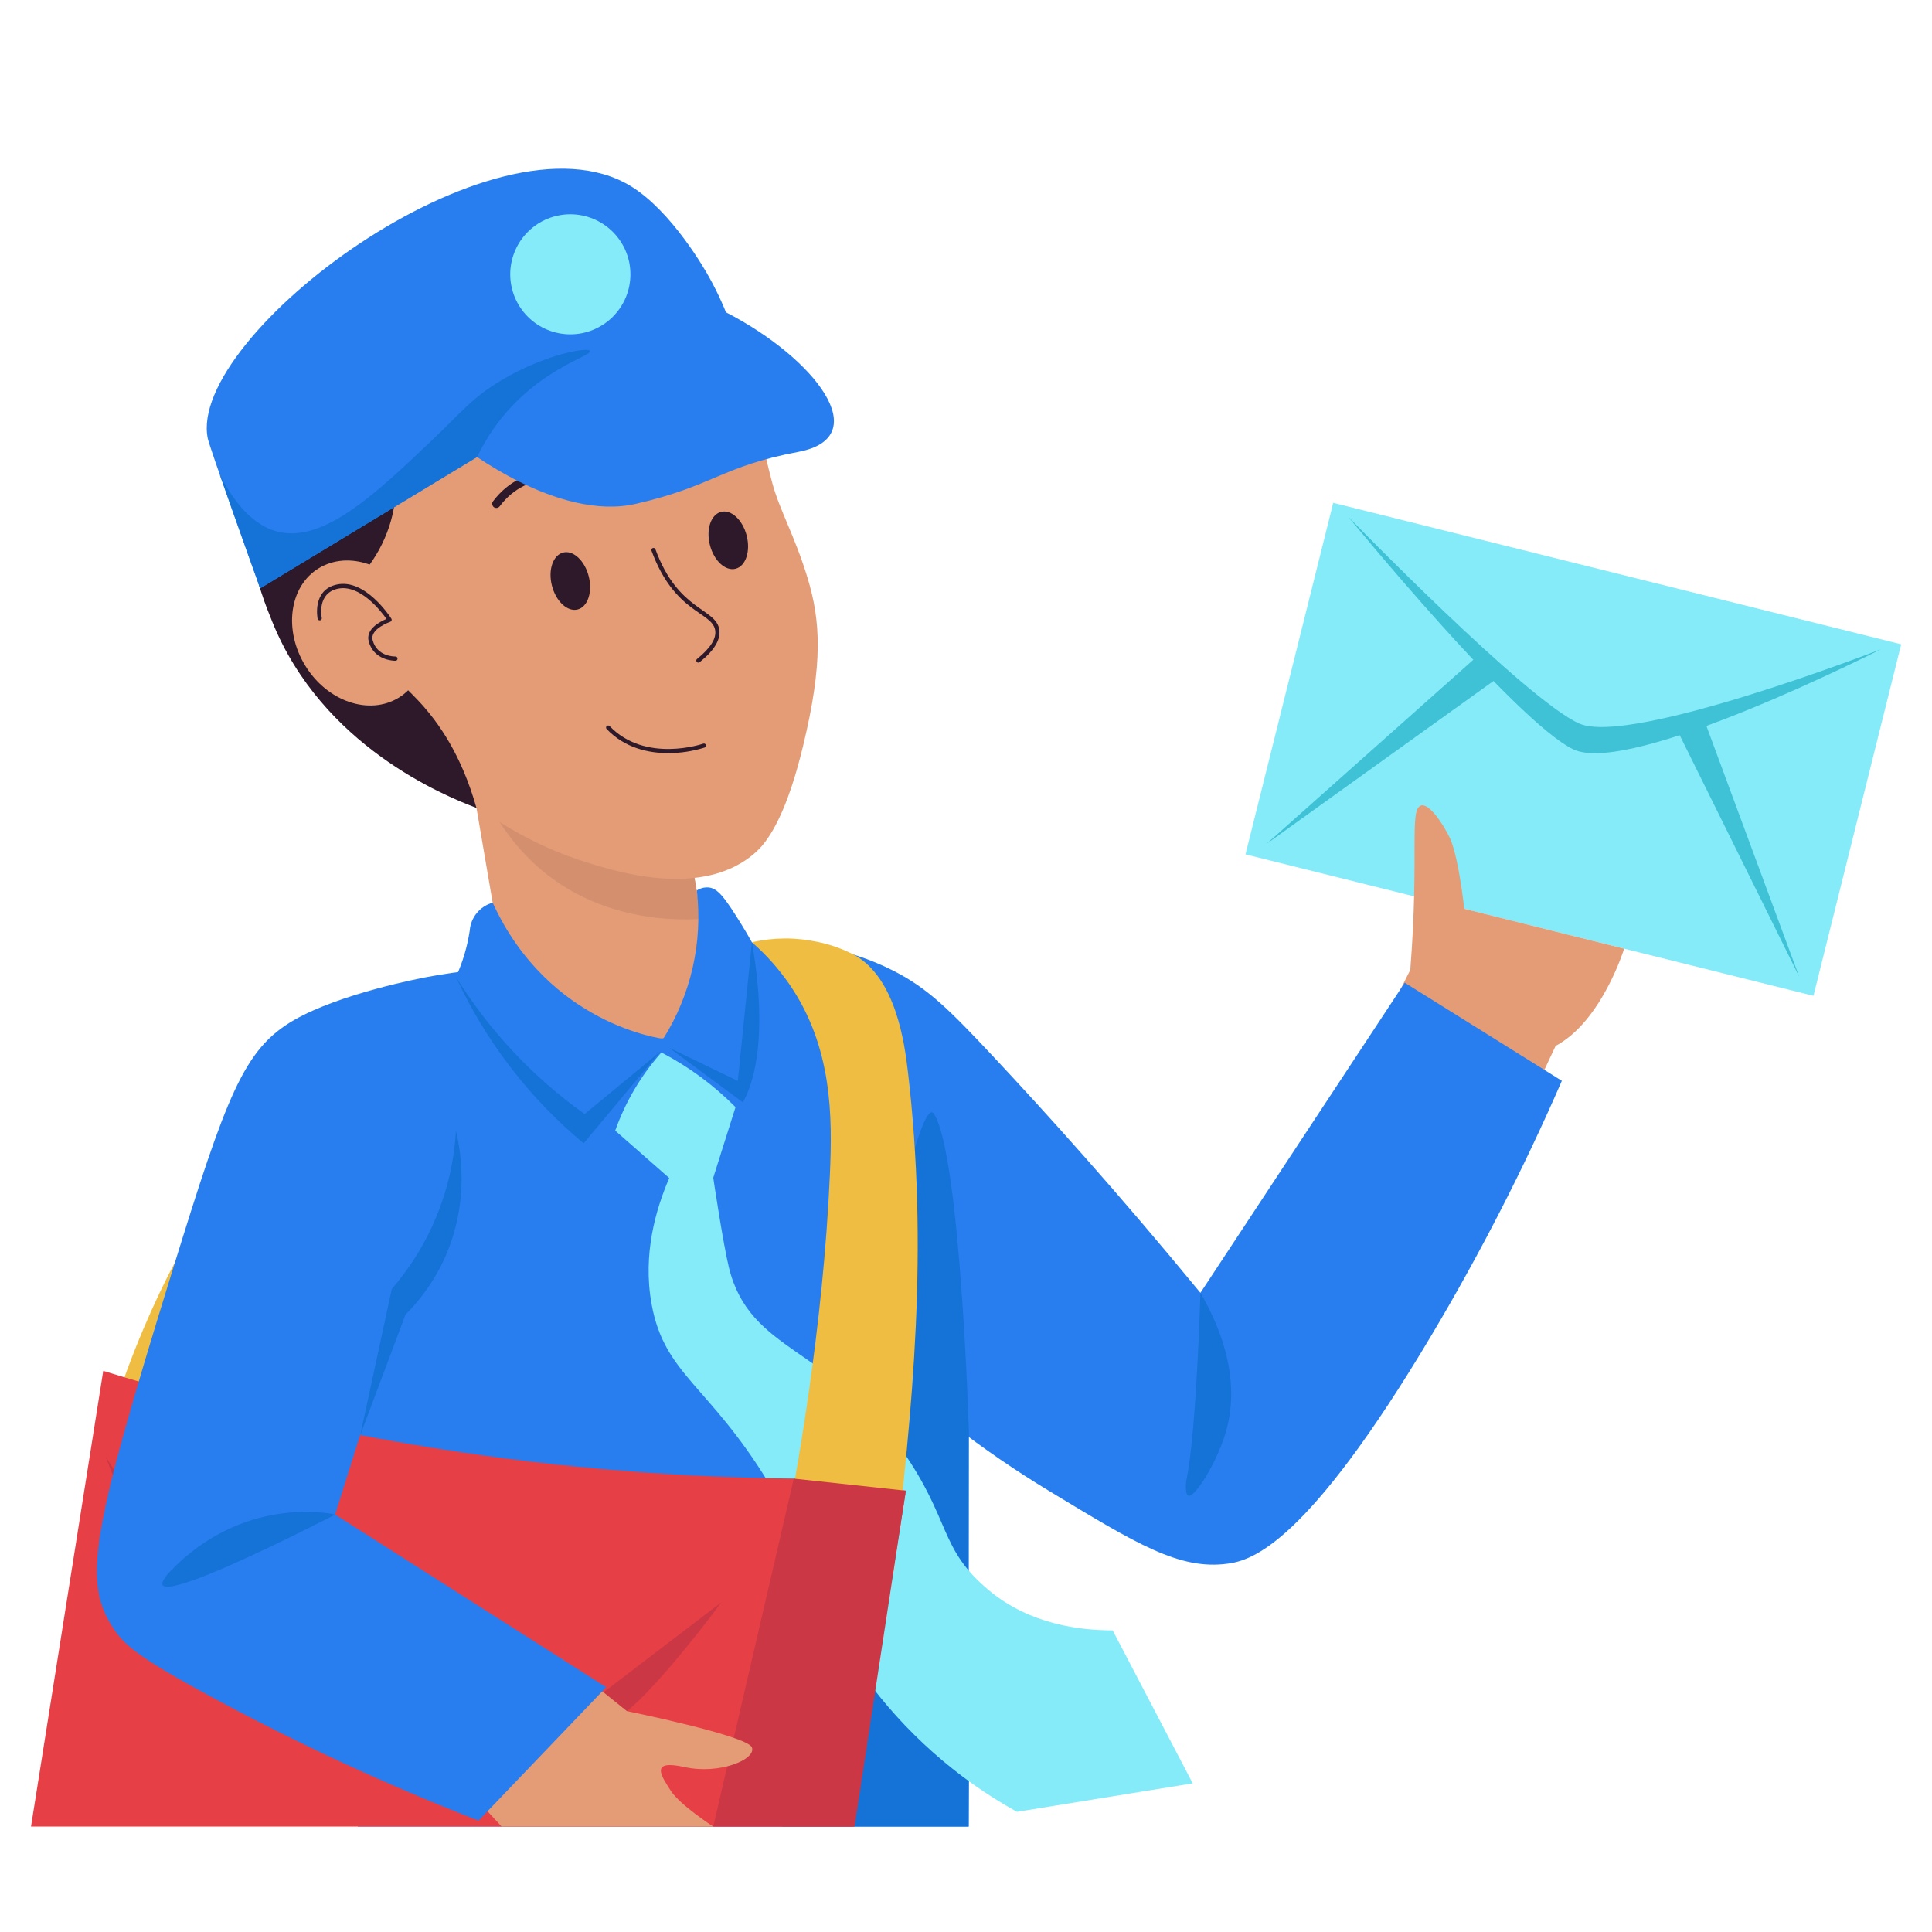 <svg xmlns="http://www.w3.org/2000/svg" xmlns:xlink="http://www.w3.org/1999/xlink" width="500" viewBox="0 0 375 375" height="500" preserveAspectRatio="xMidYMid meet"><defs><clipPath id="7adf8de9f7"><path d="M 89.656 134 L 142 134 L 142 216.527 L 89.656 216.527 Z M 89.656 134 " clip-rule="nonzero"></path></clipPath><clipPath id="003f1aa739"><path d="M 89.75 140.816 L 128.617 134.195 L 141.496 209.605 L 102.629 216.23 Z M 89.75 140.816 " clip-rule="nonzero"></path></clipPath><clipPath id="bcf8363561"><path d="M 93 152 L 141 152 L 141 179 L 93 179 Z M 93 152 " clip-rule="nonzero"></path></clipPath><clipPath id="91114cf64b"><path d="M 89.75 140.816 L 128.617 134.195 L 141.496 209.605 L 102.629 216.23 Z M 89.75 140.816 " clip-rule="nonzero"></path></clipPath><clipPath id="c45c08a605"><path d="M 241 97 L 369.004 97 L 369.004 194 L 241 194 Z M 241 97 " clip-rule="nonzero"></path></clipPath><clipPath id="7a0dfa1b4f"><path d="M 59 185 L 189 185 L 189 354.57 L 59 354.57 Z M 59 185 " clip-rule="nonzero"></path></clipPath><clipPath id="2bdbc9896c"><path d="M 151 215 L 189 215 L 189 354.57 L 151 354.57 Z M 151 215 " clip-rule="nonzero"></path></clipPath><clipPath id="2a6962ad7e"><path d="M 6.004 266 L 176 266 L 176 354.57 L 6.004 354.57 Z M 6.004 266 " clip-rule="nonzero"></path></clipPath><clipPath id="8ed3a9ad77"><path d="M 138 286 L 176 286 L 176 354.57 L 138 354.57 Z M 138 286 " clip-rule="nonzero"></path></clipPath><clipPath id="8014b46a9e"><path d="M 86 322 L 147 322 L 147 354.57 L 86 354.57 Z M 86 322 " clip-rule="nonzero"></path></clipPath></defs><path fill="#efbd42" d="M 61.172 213.363 C 62.848 204.379 51.492 218.754 45.926 226.055 C 38.898 235.344 29.453 250.52 21.773 274.297 L 38.836 281.66 C 40.996 275.473 59.203 223.949 61.172 213.363 Z M 61.172 213.363 " fill-opacity="1" fill-rule="nonzero"></path><g clip-path="url(#7adf8de9f7)"><g clip-path="url(#003f1aa739)"><path fill="#e39c76" d="M 89.75 140.816 L 128.617 134.195 L 141.496 209.605 L 102.629 216.23 Z M 89.75 140.816 " fill-opacity="1" fill-rule="nonzero"></path></g></g><g clip-path="url(#bcf8363561)"><g clip-path="url(#91114cf64b)"><path fill="#d48f6e" d="M 93.332 152.316 C 94.559 155.484 96.148 158.457 98.109 161.234 C 100.07 164.008 102.34 166.504 104.918 168.723 C 119.258 180.906 137.184 178.391 140.25 177.941 L 136.57 156.402 Z M 93.332 152.316 " fill-opacity="1" fill-rule="nonzero"></path></g></g><g clip-path="url(#c45c08a605)"><path fill="#86ebf9" d="M 258.777 97.602 L 369.023 125.059 L 351.992 193.289 L 241.746 165.832 Z M 258.777 97.602 " fill-opacity="1" fill-rule="nonzero"></path></g><path fill="#40c2d6" d="M 261.652 100.254 C 261.652 100.254 294.266 140.141 305.383 145.449 C 316.496 150.762 365.074 126.023 365.074 126.023 C 365.074 126.023 316.676 144.797 306.59 140.461 C 296.508 136.129 261.652 100.254 261.652 100.254 Z M 261.652 100.254 " fill-opacity="1" fill-rule="nonzero"></path><path fill="#40c2d6" d="M 245.777 163.84 L 286.949 127.184 L 291.258 131.195 Z M 245.777 163.84 " fill-opacity="1" fill-rule="nonzero"></path><path fill="#40c2d6" d="M 349.238 189.609 L 330.113 137.934 L 324.426 139.465 Z M 349.238 189.609 " fill-opacity="1" fill-rule="nonzero"></path><path fill="#e39c76" d="M 264.773 206.055 L 273.734 188.262 C 275.512 165.699 273.477 157.047 275.832 156.352 C 277.398 155.887 280.066 159.867 281.375 162.566 C 283.434 166.797 284.723 181.098 284.176 176.395 C 284.254 176.395 282.352 175.941 315.246 184.137 C 315.246 184.137 310.906 198.246 301.945 203.008 L 293.371 221.277 C 293.371 221.277 269.348 218.066 264.773 206.055 Z M 264.773 206.055 " fill-opacity="1" fill-rule="nonzero"></path><path fill="#e39c76" d="M 156.762 112.219 C 154.246 103.918 151.332 99.109 149.871 93.645 C 146.266 80.148 145.984 69.422 134.547 61.746 C 130.93 58.746 126.957 56.328 122.633 54.492 C 106.738 46.57 83.266 50.285 69.465 64.84 C 53.562 81.605 57.801 105.062 58.848 110.891 C 63.762 138.094 85.832 153.145 95.254 158.43 C 100.477 161.965 106.078 164.754 112.047 166.797 C 118.672 168.98 136.395 174.855 146.824 165.297 C 149.551 162.809 152.914 157.141 155.891 144.727 C 159.77 128.699 159.27 120.527 156.762 112.219 Z M 156.762 112.219 " fill-opacity="1" fill-rule="nonzero"></path><path fill="#2d1929" d="M 135.562 128.617 C 135.371 128.621 135.242 128.531 135.176 128.352 C 135.113 128.172 135.152 128.02 135.305 127.898 C 137.879 125.82 139.062 123.961 138.82 122.355 C 138.273 118.699 130.949 119.133 126.461 106.902 C 126.422 106.797 126.422 106.691 126.469 106.586 C 126.516 106.484 126.594 106.414 126.699 106.375 C 126.809 106.336 126.914 106.34 127.016 106.391 C 127.117 106.441 127.184 106.52 127.223 106.629 C 131.648 118.715 138.98 117.98 139.621 122.234 C 139.902 124.145 138.629 126.266 135.812 128.52 C 135.742 128.586 135.656 128.617 135.562 128.617 Z M 135.562 128.617 " fill-opacity="1" fill-rule="nonzero"></path><path fill="#2d1929" d="M 142.781 110.391 C 140.812 110.898 138.586 108.852 137.797 105.805 C 137.008 102.758 137.973 99.891 139.941 99.359 C 141.91 98.828 144.145 100.906 144.926 103.945 C 145.711 106.98 144.758 109.883 142.781 110.391 Z M 142.781 110.391 " fill-opacity="1" fill-rule="nonzero"></path><path fill="#2d1929" d="M 112.121 118.297 C 110.152 118.801 107.926 116.746 107.137 113.703 C 106.344 110.656 107.312 107.789 109.281 107.254 C 111.25 106.723 113.484 108.801 114.266 111.84 C 115.047 114.879 114.098 117.789 112.121 118.297 Z M 112.121 118.297 " fill-opacity="1" fill-rule="nonzero"></path><path fill="#2d1929" d="M 129.664 146.176 C 125.891 146.176 121.309 145.215 117.75 141.5 C 117.672 141.422 117.637 141.324 117.637 141.215 C 117.641 141.102 117.68 141.008 117.762 140.93 C 117.84 140.852 117.938 140.816 118.047 140.816 C 118.16 140.816 118.254 140.859 118.332 140.938 C 125.285 148.191 136.402 144.379 136.504 144.34 C 136.609 144.305 136.711 144.312 136.809 144.359 C 136.906 144.406 136.973 144.48 137.012 144.582 C 137.047 144.688 137.043 144.789 137 144.887 C 136.953 144.984 136.883 145.055 136.781 145.094 C 134.465 145.816 132.094 146.18 129.664 146.176 Z M 129.664 146.176 " fill-opacity="1" fill-rule="nonzero"></path><path fill="#2d1929" d="M 126.809 91.109 C 126.469 91.109 126.223 90.953 126.078 90.645 C 125.934 90.336 125.969 90.047 126.188 89.785 C 126.254 89.707 133.078 81.641 143 85.258 C 143.207 85.332 143.359 85.473 143.457 85.672 C 143.551 85.875 143.559 86.078 143.484 86.289 C 143.406 86.5 143.27 86.652 143.062 86.746 C 142.859 86.844 142.652 86.852 142.441 86.773 C 133.609 83.551 127.672 90.52 127.43 90.801 C 127.273 91 127.066 91.105 126.809 91.109 Z M 126.809 91.109 " fill-opacity="1" fill-rule="nonzero"></path><path fill="#2d1929" d="M 96.344 98.594 C 96.008 98.594 95.77 98.445 95.621 98.148 C 95.473 97.852 95.496 97.57 95.695 97.305 C 102.035 88.875 112.16 91.914 112.266 91.945 C 112.477 92.012 112.633 92.145 112.734 92.34 C 112.836 92.539 112.855 92.742 112.789 92.953 C 112.723 93.164 112.594 93.324 112.395 93.426 C 112.199 93.531 111.996 93.551 111.781 93.484 C 111.41 93.363 102.633 90.762 96.988 98.27 C 96.824 98.484 96.609 98.594 96.344 98.594 Z M 96.344 98.594 " fill-opacity="1" fill-rule="nonzero"></path><g clip-path="url(#7a0dfa1b4f)"><path fill="#287eef" d="M 69.352 201.355 C 47.41 221.043 70.094 243.469 69.457 354.531 L 188.035 354.531 C 188.344 312.836 187.707 269.547 186.133 224.66 C 179.332 214.324 170.938 205.504 160.949 198.199 C 158.586 196.473 154.43 193.098 149.008 190.734 C 124.859 180.27 86.848 185.652 69.352 201.355 Z M 69.352 201.355 " fill-opacity="1" fill-rule="nonzero"></path></g><path fill="#287eef" d="M 121.68 187.754 C 133.973 183.629 154.832 178.891 173.523 188.48 C 180.09 191.84 184.246 195.957 192.586 204.852 C 203.031 215.996 216.98 231.445 233 250.938 L 272.656 190.742 L 303.156 209.785 C 295.801 226.699 287.41 243.082 277.988 258.938 C 253.527 300.105 242.809 302.871 238.34 303.5 C 228.91 304.812 220.527 299.613 203.652 289.406 C 190.656 281.543 178.719 272.312 167.844 261.711 C 152.457 237.062 137.07 212.41 121.68 187.754 Z M 121.68 187.754 " fill-opacity="1" fill-rule="nonzero"></path><path fill="#e39c76" d="M 98.23 187.754 C 98.23 187.754 115.242 201.043 126.844 201.613 C 138.441 202.188 137.102 183.887 137.102 183.887 C 137.102 183.887 111.016 174.469 98.23 187.754 Z M 98.23 187.754 " fill-opacity="1" fill-rule="nonzero"></path><path fill="#287eef" d="M 95.625 175.207 C 95.02 175.379 94.453 175.637 93.926 175.98 C 93.402 176.324 92.938 176.738 92.543 177.223 C 92.145 177.707 91.828 178.242 91.594 178.824 C 91.359 179.41 91.219 180.012 91.172 180.641 C 90.707 183.758 89.816 186.75 88.5 189.617 C 88.5 189.617 109.086 218.375 116.734 221.613 C 124.383 224.852 128.746 201.629 128.746 201.629 C 128.746 201.629 106.48 198.988 95.625 175.207 Z M 95.625 175.207 " fill-opacity="1" fill-rule="nonzero"></path><path fill="#287eef" d="M 145.945 182.887 C 144.418 180.156 143 177.941 141.91 176.289 C 140.129 173.66 139.094 172.453 137.586 172.258 C 136.746 172.191 135.969 172.383 135.254 172.832 C 135.543 175.324 135.621 177.824 135.488 180.332 C 135.355 182.84 135.012 185.32 134.457 187.77 C 133.902 190.219 133.148 192.602 132.191 194.922 C 131.234 197.246 130.086 199.469 128.754 201.598 C 145.379 227.27 148.793 213.305 145.945 182.887 Z M 145.945 182.887 " fill-opacity="1" fill-rule="nonzero"></path><g clip-path="url(#2bdbc9896c)"><path fill="#1573d8" d="M 188.066 277.98 C 188.066 277.98 186.453 224.555 181.316 216.23 C 176.176 207.906 151.77 354.531 151.77 354.531 L 187.988 354.531 Z M 188.066 277.98 " fill-opacity="1" fill-rule="nonzero"></path></g><path fill="#86ebf9" d="M 175.047 281.402 C 161.012 261.379 145.555 262.562 141.492 246.07 C 140.344 241.402 138.441 228.594 138.441 228.594 L 142.766 214.895 C 138.52 210.609 133.723 207.074 128.375 204.281 C 124.406 208.762 121.418 213.82 119.414 219.453 L 129.898 228.656 C 127.344 234.602 124.695 243.371 126.48 253.16 C 128.957 266.801 137.539 268.762 149.152 287.754 C 160.449 306.172 157.391 310.801 167.707 325.336 C 171.629 330.758 176.094 335.691 181.098 340.133 C 186.105 344.578 191.531 348.426 197.387 351.676 L 231.508 346.148 L 215.969 316.449 C 209.953 316.449 199.957 315.434 191.828 308.574 C 182.18 300.453 184.672 295.152 175.047 281.402 Z M 175.047 281.402 " fill-opacity="1" fill-rule="nonzero"></path><path fill="#1573d8" d="M 233 250.938 C 233 250.938 232.242 277.723 230.328 286.996 C 230.121 288.012 230.023 290.09 230.66 290.316 C 231.934 290.773 236.305 283.684 237.977 277.809 C 241.121 266.867 236.129 256.277 233 250.938 Z M 233 250.938 " fill-opacity="1" fill-rule="nonzero"></path><path fill="#2d1929" d="M 92.477 156.812 C 86.152 154.434 62.543 144.727 52.848 120.68 C 50.555 115.039 45.047 101.34 50.941 88.312 C 52.555 84.758 55.895 79.27 72.375 69.648 C 81.008 64.613 118.484 44.172 133.055 53.477 C 134.156 54.207 135.176 55.043 136.113 55.984 C 137.047 56.922 137.875 57.945 138.602 59.055 C 139.328 60.164 139.934 61.332 140.418 62.566 C 140.906 63.797 141.262 65.066 141.492 66.371 C 89.059 76.766 76.887 84.703 76.758 90.293 C 76.758 91.762 77.449 96.395 75.539 102.203 C 74.488 105.34 72.926 108.199 70.852 110.777 C 70.383 113.051 70.238 115.344 70.418 117.66 C 70.598 119.977 71.094 122.219 71.906 124.395 C 74.109 129.852 77.73 132.227 81.449 136.266 C 85.168 140.301 89.582 146.562 92.477 156.812 Z M 92.477 156.812 " fill-opacity="1" fill-rule="nonzero"></path><path fill="#e39c76" d="M 79.973 116.48 C 75.691 109.551 67.586 106.812 61.863 110.301 C 56.145 113.789 54.992 122.309 59.277 129.246 C 63.559 136.184 71.664 138.914 77.387 135.426 C 83.105 131.938 84.281 123.418 79.973 116.48 Z M 79.973 116.48 " fill-opacity="1" fill-rule="nonzero"></path><path fill="#2d1929" d="M 76.746 128.254 C 76.328 128.254 72.555 128.148 71.57 124.5 C 70.922 122.082 73.82 120.633 75.023 120.133 C 73.934 118.594 69.836 113.324 65.543 114.273 C 61.512 115.168 62.414 119.746 62.453 119.914 C 62.477 120.027 62.457 120.129 62.395 120.223 C 62.332 120.32 62.246 120.379 62.137 120.402 C 62.023 120.426 61.922 120.406 61.824 120.344 C 61.73 120.281 61.672 120.195 61.648 120.082 C 61.648 120.027 60.527 114.523 65.359 113.461 C 70.883 112.227 75.766 119.762 75.965 120.082 C 76.035 120.195 76.047 120.312 76.004 120.438 C 75.961 120.559 75.879 120.645 75.754 120.688 C 75.754 120.688 71.723 122.059 72.336 124.266 C 73.207 127.488 76.602 127.426 76.746 127.426 C 76.859 127.422 76.953 127.457 77.035 127.531 C 77.117 127.609 77.156 127.699 77.16 127.812 C 77.172 127.934 77.137 128.035 77.055 128.125 C 76.973 128.215 76.871 128.258 76.746 128.254 Z M 76.746 128.254 " fill-opacity="1" fill-rule="nonzero"></path><path fill="#287eef" d="M 50.5 114.195 L 94.219 87.691 C 94.219 87.691 116.992 65.848 144.508 73.84 C 143.438 66.785 141.168 60.141 137.699 53.902 C 136.895 52.414 130.391 41.012 122.445 36.137 C 96.109 20.051 36.164 65.32 40.336 85.137 C 40.691 86.859 48.789 109.527 50.5 114.195 Z M 50.5 114.195 " fill-opacity="1" fill-rule="nonzero"></path><path fill="#287eef" d="M 89.75 86.66 C 89.75 86.66 108.207 101.301 123.445 97.789 C 138.684 94.273 139.965 90.535 154.969 87.707 C 169.973 84.879 158.301 69.578 140.879 60.602 C 140.879 60.602 105.867 52.004 89.75 86.66 Z M 89.75 86.66 " fill-opacity="1" fill-rule="nonzero"></path><path fill="#1573d8" d="M 92.598 88.723 C 100.359 72.535 115.008 69.285 114.539 68.125 C 114.234 67.32 105.91 68.676 97.27 73.84 C 91.535 77.266 89.516 80.074 84.047 85.266 C 73.039 95.742 63.125 105.113 54.316 103.293 C 51.828 102.773 47.055 100.875 42.617 92.012 L 50.5 114.195 Z M 92.598 88.723 " fill-opacity="1" fill-rule="nonzero"></path><path fill="#86ebf9" d="M 122.363 53.242 C 122.363 54.008 122.289 54.766 122.141 55.516 C 121.992 56.266 121.77 56.996 121.477 57.703 C 121.184 58.41 120.824 59.082 120.398 59.715 C 119.973 60.352 119.488 60.941 118.949 61.48 C 118.406 62.023 117.816 62.508 117.18 62.93 C 116.543 63.355 115.871 63.715 115.164 64.008 C 114.457 64.301 113.727 64.523 112.977 64.672 C 112.227 64.82 111.465 64.895 110.699 64.895 C 109.934 64.895 109.176 64.82 108.426 64.672 C 107.672 64.523 106.945 64.301 106.238 64.008 C 105.527 63.715 104.855 63.355 104.219 62.93 C 103.582 62.508 102.992 62.023 102.453 61.48 C 101.91 60.941 101.426 60.352 101 59.715 C 100.578 59.082 100.219 58.41 99.926 57.703 C 99.633 56.996 99.41 56.266 99.262 55.516 C 99.109 54.766 99.035 54.008 99.035 53.242 C 99.035 52.477 99.109 51.719 99.262 50.969 C 99.41 50.219 99.633 49.492 99.926 48.785 C 100.219 48.078 100.578 47.406 101 46.77 C 101.426 46.133 101.91 45.547 102.453 45.004 C 102.992 44.465 103.582 43.98 104.219 43.555 C 104.855 43.129 105.527 42.77 106.238 42.477 C 106.945 42.188 107.672 41.965 108.426 41.816 C 109.176 41.668 109.934 41.59 110.699 41.59 C 111.465 41.59 112.227 41.668 112.977 41.816 C 113.727 41.965 114.457 42.188 115.164 42.477 C 115.871 42.77 116.543 43.129 117.18 43.555 C 117.816 43.98 118.406 44.465 118.949 45.004 C 119.488 45.547 119.973 46.133 120.398 46.77 C 120.824 47.406 121.184 48.078 121.477 48.785 C 121.77 49.492 121.992 50.219 122.141 50.969 C 122.289 51.719 122.363 52.477 122.363 53.242 Z M 122.363 53.242 " fill-opacity="1" fill-rule="nonzero"></path><path fill="#1573d8" d="M 129.867 203.363 L 144.152 213.941 C 144.152 213.941 150.008 205.883 145.945 182.887 L 143.211 209.801 Z M 129.867 203.363 " fill-opacity="1" fill-rule="nonzero"></path><g clip-path="url(#2a6962ad7e)"><path fill="#e73f46" d="M 175.84 289.34 L 155.348 286.996 C 132.406 286.832 109.602 284.996 86.926 281.492 C 64.254 277.988 41.957 272.852 20.039 266.086 C 15.359 295.574 10.688 325.055 6.02 354.531 L 165.48 354.531 Z M 175.84 289.34 " fill-opacity="1" fill-rule="nonzero"></path></g><path fill="#efbd42" d="M 145.945 182.887 C 148.703 185.297 151.121 188.008 153.203 191.02 C 161.617 203.234 161.562 216.805 161.086 227.836 C 159.785 257.688 154.633 286.148 151.93 299.816 L 173.434 305.047 C 177.188 273.16 180.266 242.348 176.211 207.898 C 175.582 202.566 173.895 189.801 165.797 185.336 C 163.574 184.184 161.238 183.352 158.785 182.84 C 154.5 181.914 150.223 181.93 145.945 182.887 Z M 145.945 182.887 " fill-opacity="1" fill-rule="nonzero"></path><g clip-path="url(#8ed3a9ad77)"><path fill="#cc3745" d="M 154.074 286.996 L 138.441 354.531 L 165.867 354.531 L 175.816 289.34 Z M 154.074 286.996 " fill-opacity="1" fill-rule="nonzero"></path></g><path fill="#cc3745" d="M 20.5 282.676 C 20.5 282.676 30.285 309.391 36.414 314.441 C 42.547 319.492 112.926 334.48 118.09 334.117 C 123.254 333.758 140.039 310.984 140.039 310.984 L 116.41 329.027 C 116.41 329.027 43.812 312.727 39.777 310.121 C 35.746 307.52 20.5 282.676 20.5 282.676 Z M 20.5 282.676 " fill-opacity="1" fill-rule="nonzero"></path><g clip-path="url(#8014b46a9e)"><path fill="#e39c76" d="M 109.094 322.016 L 121.68 332.129 C 121.68 332.129 145.074 336.883 145.945 339.172 C 146.816 341.461 139.715 344.504 132.852 342.984 C 125.988 341.461 128.406 344.754 130.18 347.551 C 131.957 350.348 138.441 354.531 138.441 354.531 L 97.367 354.531 L 86.977 343.297 Z M 109.094 322.016 " fill-opacity="1" fill-rule="nonzero"></path></g><path fill="#287eef" d="M 102.23 187.754 C 95.762 187.809 89.348 188.43 82.992 189.617 C 81.5 189.898 66.051 192.84 57.066 197.996 C 47.297 203.637 44.012 212.5 33.43 246.746 C 17.789 297.359 15.973 306.957 21.992 316.043 C 24.09 319.219 26.672 321.605 41.055 329.379 C 57.832 338.453 75.109 346.453 92.883 353.387 L 117.66 327.488 L 65.051 293.973 C 71.25 274.215 77.461 254.453 83.676 234.684 C 83.676 234.684 126.883 222.402 102.23 187.754 Z M 102.23 187.754 " fill-opacity="1" fill-rule="nonzero"></path><path fill="#1573d8" d="M 88.5 219.453 C 88.344 222.27 87.957 225.051 87.34 227.805 C 86.723 230.555 85.887 233.234 84.824 235.848 C 83.766 238.461 82.5 240.973 81.027 243.375 C 79.555 245.781 77.895 248.047 76.047 250.18 L 69.922 278.574 C 72.848 270.766 75.781 262.961 78.715 255.16 C 88.309 245.539 91.512 232.258 88.5 219.453 Z M 88.5 219.453 " fill-opacity="1" fill-rule="nonzero"></path><path fill="#1573d8" d="M 88.5 189.617 C 91.375 195.855 94.902 201.699 99.086 207.148 C 103.266 212.602 108 217.523 113.281 221.922 L 128.188 204.086 L 113.477 216.23 C 108.469 212.668 103.863 208.648 99.66 204.168 C 95.457 199.688 91.734 194.836 88.5 189.617 Z M 88.5 189.617 " fill-opacity="1" fill-rule="nonzero"></path><path fill="#1573d8" d="M 65.074 293.973 C 65.074 293.973 48.684 290.027 34.324 303.699 C 19.965 317.375 65.074 293.973 65.074 293.973 Z M 65.074 293.973 " fill-opacity="1" fill-rule="nonzero"></path></svg>